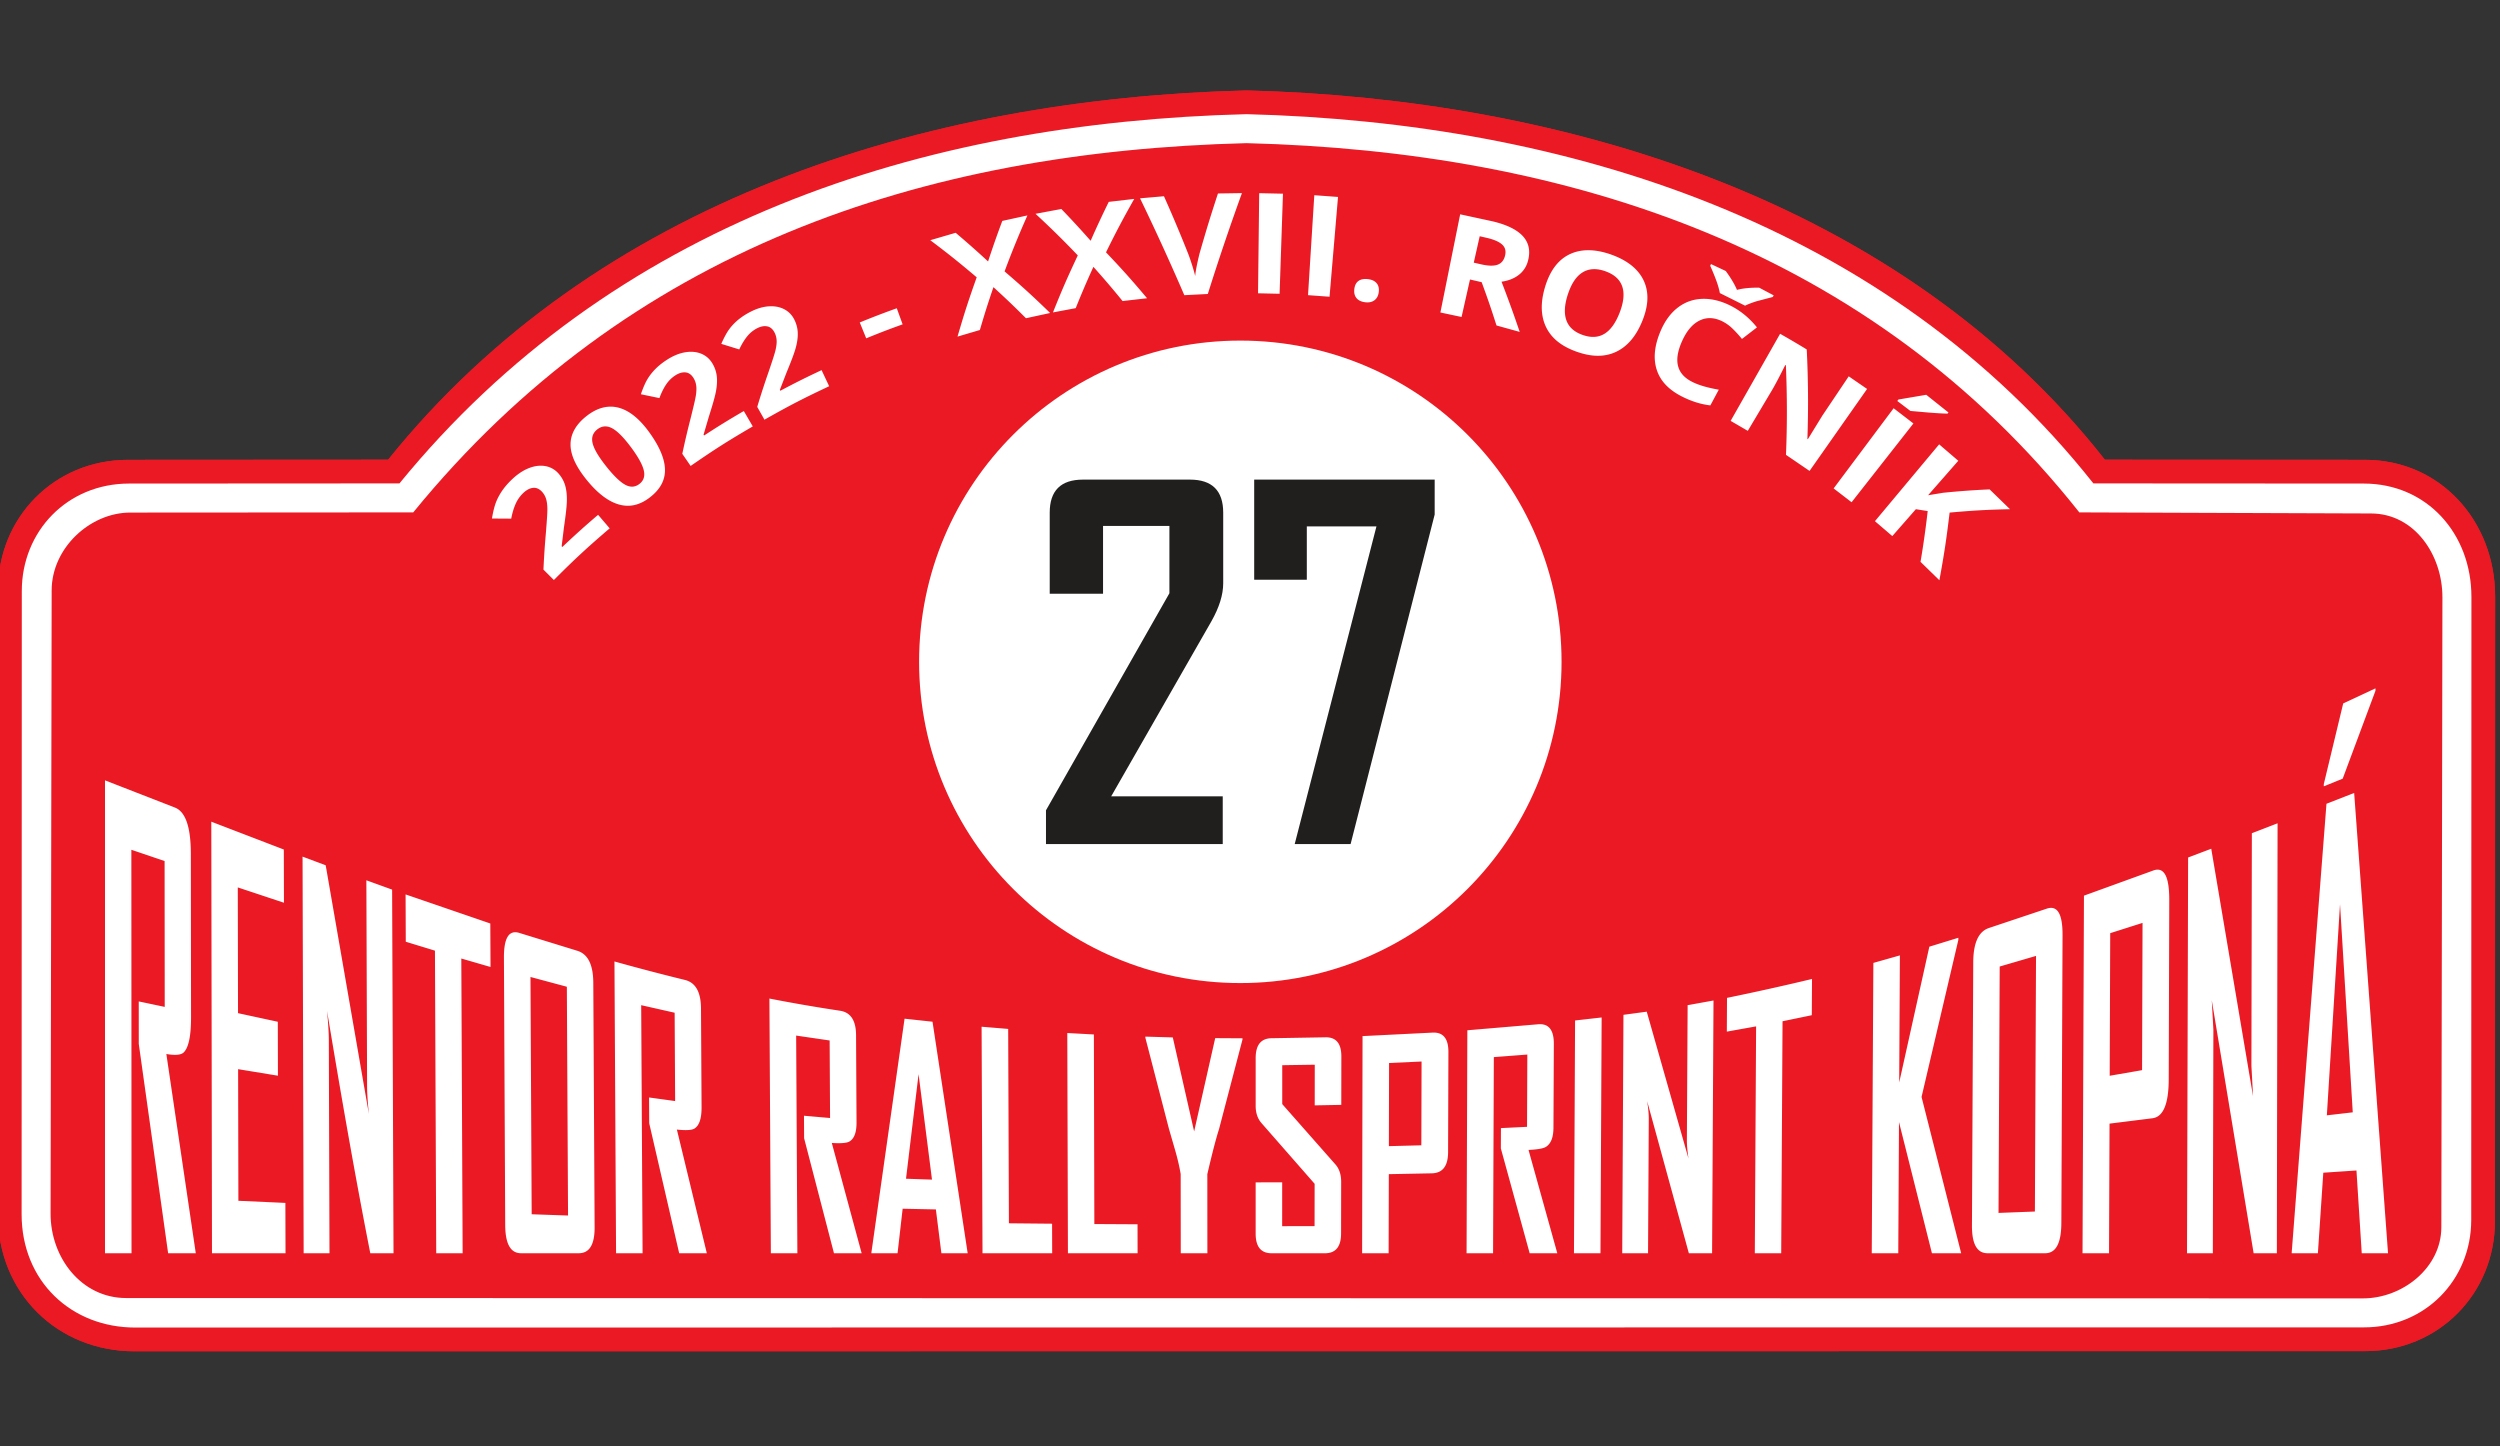 <svg xmlns="http://www.w3.org/2000/svg" xmlns:xlink="http://www.w3.org/1999/xlink" width="280" height="162" viewBox="0 0 210 121.5" xmlns:v="https://vecta.io/nano"><rect x="0" y="0" width="210" height="121.5" fill="#333333" stroke="none"/><defs><symbol overflow="visible" id="A"><path d="M60.094-81.187c0 3.574-1.234 7.539-3.703 11.891L25.219-14.859h34.734V0H4.922v-10.516l38.422-67.547v-20.953H22.688v21.094H6.094v-25.234c0-6.852 3.453-10.281 10.359-10.281h33.266c6.914 0 10.375 3.43 10.375 10.281zm0 0" stroke="none"/></symbol><symbol overflow="visible" id="B"><path d="M64.578-21.391h-8.625V0H39.797v-21.391H2.531v-10.062l28.203-81.984h17.25v.641L21.531-35.812h18.266v-34.141h16.156v34.141h8.625zm0 0" stroke="none"/></symbol><path id="C" d="M1384.953 631.613l-.055 196.543c-.01 22.699-17.641 40.891-40.887 40.891l-701.699.051c-24.383 0-43.023-18.422-43.012-43.016l.051-196.559c.008-22.703 17.648-40.867 40.883-40.879l81.84-.051c65.566-81.559 168.699-113.609 270.047-116.168 99.949 2.523 205.992 34.641 270.043 116.168l81.848.051c23.813.012 40.941 19.445 40.941 42.969"/><path id="D" d="M1091.238 652.188c0 55.824-45.242 101.066-101.063 101.066-55.812 0-101.059-45.246-101.059-101.066 0-55.812 45.246-101.062 101.059-101.062 55.82 0 101.063 45.25 101.063 101.063"/><path id="E" d="M1377.488 631.738l-.059 196.039c0 18.898-14.535 33.797-33.715 33.797l-701.199.059c-20.113.004-35.758-14.559-35.754-35.676l.059-196.047c.004-18.773 14.273-33.793 33.73-33.805l85.082-.051c66.609-81.574 163.633-113.559 266.492-116.164 101.012 2.551 201.785 34.52 266.43 116.164l85.078.051c19.828.012 33.859 15.703 33.855 35.633m-9.121.145l-.34 198.199c-.019 12.715-12.156 22.375-24.684 22.375l-703.711-.109c-14.07-.004-23.773-12.734-23.75-26.543l.336-196.094c.023-13.395 12.125-24.473 24.73-24.477l89.027-.059c67.383-82.645 159.739-113.57 262.149-116.164 101.297 2.563 196.531 33.469 262.012 116.164l91.801.34c13.645.043 22.445 13.016 22.43 26.367"/></defs><g transform="matrix(.267 0 0 .267 -160.19 -118.541)"><use xlink:href="#C" fill="#eb1923" fill-rule="evenodd"/><g fill="#fff"><use xlink:href="#D"/><use xlink:href="#E" fill-rule="evenodd"/><path d="M661.633 704.27c-3.617 44.195-4.562 88.934-10.379 132.918h-8.465c-6.312-47.055-7.242-94.965-10.859-142.273l8.371 2.629 6.434 104.242.242 11.438c-.031-2.488.035-6.199.191-11.41l6.09-100.187 8.375 2.645m22.539 99.576l-4.465-63.977-3.824 63.402 8.289.574m11.582 33.246c-3.371 0-5.055-.004-8.426-.004-.746-5.652-1.117-9.371-1.859-17.797l-10.621-.344-1.578 18.141h-8.395v-.199c5.625-42.535 6.695-85.762 10.316-128.496l8.84 2.781c3.898 41.871 5.422 84.313 11.723 125.918m33.566.001h-7.445c-7.078-23.344-10.289-48.062-14.234-72.062.391 4.184.598 7.441.613 9.777l.543 62.285h-8.285l-.918-120.906 7.398 2.293 14.195 80.156c-.395-3.754-.602-6.789-.621-8.988l-.562-67.164 8.254 2.512 1.063 112.098m34.702-6.845c.066 4.938-1.633 6.852-5.098 6.848h-17.727c-3.367 0-5.082-1.941-5.148-7.137l-.879-93.117c-.066-6.801 1.582-9.289 4.941-8.289l17.723 5.211c3.469 1.004 5.234 4.301 5.301 10.59l.254 25.43-8.469-1.574-.215-22.227-11.004-2.832.809 83.695 11.008.18-.23-20.602 8.465.578.27 23.246m15.429 6.852c-3.402 0-5.102-.004-8.5-.004l-1.074-99.887 8.52 2.387 1.055 97.504m5.355-112.555c-4.172 3.293-6.258 5.313-10.426 10.031l-6.117-1.785-.004-.457c2.43-5.277 3.645-7.602 6.082-11.406l10.461 3.23a12.34 12.34 0 0 1 .004.387m30.281 112.555h-9.375c-4.645-12.602-7.918-25.605-11.234-38.605l.445 38.605h-8.5l-1.031-95.578 8.531 2.309.426 41.387 9.063-38.883 9.344 2.398.008.594c-4.203 14.113-7.652 28.426-11.145 42.73 3.945 15.133 7.758 30.449 13.469 45.043m47.843 0h-8.867c-3.715-11.836-6.812-23.859-9.707-35.918l-.066-7.711 8.387.883-.215-26.207-10.781-2.109.652 71.063h-8.504l-.797-83.406 22.707 5.109c3.438.734 5.176 3.348 5.211 8.098l.227 29.133c.027 3.418-.773 5.543-2.391 6.422-.871.453-2.715.582-5.531.375 2.922 11.504 6.043 22.965 9.676 34.27m22.522-22.26l-4.367-34.004-3.969 33.758 8.336.246m11.477 22.258h-8.426l-1.793-13.027-10.656-.098-1.609 13.125h-8.395v-.168l10.496-74 9 1.68 11.383 72.488m27.101-.004l-22.344.004-.348-69.691 8.555 1.336.258 59.273 13.852-.039.027 9.117m27.391-.004l-22.344.004-.184-65.734 8.543 1.012.125 55.531 13.848-.113.012 9.301m33.637-60.775c-3.008 10.648-4.512 14.871-7.52 24.273-.922 2.324-2.168 6.199-3.746 12.074l.008 24.422-8.539.004-.012-24.375c-.387-2.012-.949-4.109-1.676-6.305l-2.078-6.129-7.531-25.887c-.023-.031-.023-.156 0-.375l8.785.707c2.734 11.457 4.098 16.316 6.824 26.367 2.699-9.953 4.051-14.441 6.758-25.527l8.727.379zm31.617 54.192c-.01 4.25-1.731 6.578-5.168 6.578-6.844 0-10.266-.004-17.109-.004-3.414 0-5.121-2.473-5.121-6.844v-15.555c3.402-.07 5.102-.008 8.504.059l-.004 13.105 10.395.164.012-12.637c-6.824-7-10.238-10.102-17.055-16.332-1.234-1.145-1.852-2.613-1.852-4.41v-12.793c0-3.723 1.707-5.648 5.121-5.742l17.172-.711c3.461-.191 5.195 1.684 5.188 5.422l-.019 13.316-8.543.262.01-10.984-10.422.395v10.375c6.824 6.199 10.246 9.223 17.07 15.934 1.234 1.215 1.851 2.84 1.848 4.898l-.023 15.504m25.824-25.574l.145-23.73-10.508.883-.094 23.098 10.457-.25m8.617 1.977c-.031 3.973-1.793 6.012-5.27 6.047l-13.836.086-.094 24.047h-8.5l.16-62.48a584.96 584.96 0 0 0 22.539-2.047c3.516-.379 5.262 1.457 5.23 5.449l-.23 28.898m34.896 30.186h-8.863l-9-31.352.07-6.035 8.441-.52.305-21.793-10.891 1.355-.66 58.34h-8.5l.609-65.84a670.78 670.78 0 0 0 22.969-3.16c3.484-.527 5.191 1.305 5.121 5.59l-.406 25.652c-.047 2.984-.898 4.957-2.551 5.902-.883.488-2.746.797-5.578.918l8.934 30.941m13.839.002h-8.5l1.258-70.934 8.68-1.488-1.437 72.422m35.781 0h-7.445c-4.609-15.473-8.414-31.184-12.523-46.797.316 2.367.457 4.246.426 5.617l-.98 41.18h-8.285l1.586-73.707 7.605-1.434c4.633 15.508 8.668 31.18 12.66 46.863-.305-2.434-.437-4.367-.402-5.785l1.094-43.742 8.453-1.781-2.187 79.586m33.943-75.598l-9.516 2-2.27 73.602h-8.465l2.137-71.852-9.535 1.867.301-10.562 27.715-6.434-.367 11.379m45.902 75.598h-9.371c-3.84-12.789-6.547-25.871-9.371-38.906l-1.418 38.906h-8.5l3.07-92.016 8.605-2.273-1.344 41.918 10.879-44.504 9.367-2.602-.024.656c-4.738 17.129-8.836 34.434-13.18 51.668 3.387 15.758 6.43 31.754 11.285 47.152m24.014-10.163l2.512-83.086-11.656 3-2.516 80.281 11.66-.195m8.371 3.086c-.207 5.152-2.027 7.074-5.465 7.074h-18.453c-3.367 0-4.949-1.891-4.742-6.777l2.742-85.062c.207-6.227 2.004-9.484 5.379-10.453l18.445-5.414c3.426-1.027 5.035 1.43 4.828 8.176l-2.734 92.457m26.914-45.822l1.164-49.457-10.258 2.809-1.223 47.984 10.316-1.336m8.391 3.559c-.18 8.215-1.988 12.188-5.426 12.48l-13.691 1.141-1.164 35.715h-8.504l3.301-111.312 21.969-6.848c3.398-1.074 5.004 1.605 4.824 9.008l-1.309 59.816m33.516 49.328h-7.449c-6.043-24.613-8.602-50.266-12.008-75.328.277 4.27.395 7.652.351 10.117l-1.418 65.215h-8.285l2.762-121.664 7.254-2.344c4.734 27.051 8 54.355 11.875 81.539-.297-4.168-.422-7.543-.387-10.023l1.172-75.66 7.969-2.641-1.836 130.789m24.516-36.043l-3.664-68.82-4.516 69.418 8.18-.598m7.355-127.238c-3.934 6.93-5.934 11.227-9.984 20.527l-5.773 2.02v-.59c2.449-8.594 3.664-12.492 6.055-18.648l9.699-3.762v.453m3.762 163.277h-8.43c-.641-5.953-.961-10.004-1.59-19.184l-10.535.363c-.766 9.023-1.152 12.969-1.93 18.824h-8.391v-.195c7.164-44.734 8.203-90.699 12.129-135.785l8.465-2.863c3.445 46.18 4.34 92.891 10.277 138.84"/></g><g fill="#211e1e"><use xlink:href="#A" x="923.31" y="710.542"/><use xlink:href="#B" x="988.776" y="710.542"/></g><path d="M789.844 609.723c-7.566 6.449-11.258 9.852-18.414 17l-3.316-3.316c.32-4.898.527-7.359 1.039-12.293.355-3.676.578-6.16.582-7.437s-.113-2.336-.367-3.187a5.82 5.82 0 0 0-1.234-2.238c-.859-.949-1.812-1.375-2.867-1.262s-2.113.652-3.168 1.629a11.33 11.33 0 0 0-2.625 3.629c-.641 1.391-1.152 3-1.523 4.824-2.488-.004-3.738.012-6.246.063.426-2.316.918-4.125 1.449-5.414s1.25-2.57 2.148-3.832 2.031-2.535 3.41-3.809c1.816-1.676 3.684-2.863 5.57-3.566s3.656-.895 5.289-.574 2.992 1.129 4.09 2.41c.953 1.117 1.617 2.367 1.992 3.742s.523 2.992.461 4.848-.469 4.785-1.121 8.77l-.844 6.051.211.223c4.645-4.371 7.004-6.488 11.809-10.582l3.676 4.324m-.743-20.027c2.418 3.078 4.461 5.039 6.109 5.902s3.168.746 4.594-.344c1.402-1.07 1.902-2.516 1.508-4.363s-1.727-4.336-4.027-7.453c-2.32-3.148-4.324-5.168-6.016-6.039s-3.289-.742-4.773.391c-1.512 1.156-2.062 2.672-1.652 4.523s1.836 4.309 4.258 7.383m14.48-10.797c3.199 4.563 4.719 8.531 4.629 11.891s-1.785 6.246-5.109 8.785c-3.223 2.465-6.469 3.297-9.836 2.473s-6.797-3.277-10.238-7.437c-3.586-4.34-5.406-8.23-5.379-11.695s1.879-6.664 5.539-9.465c3.563-2.723 7.129-3.586 10.59-2.633s6.711 3.676 9.805 8.082m28.311.613l-6.242 3.84-9.844-15.625-1.551-2.605-1.66-2.879-1.129 3.332-1.969 4.797-5.41-1.266a273.11 273.11 0 0 1 5.77-13.52l5.66-3.465 16.375 27.391m7.222-35.235c-1.199.605-2.031 1.367-2.492 2.27s-.461 1.793-.004 2.668c.402.773 1.051 1.316 1.941 1.633s2.254.414 4.078.309c1.156-1.332 1.875-2.453 2.156-3.367.273-.914.215-1.781-.187-2.605a2.72 2.72 0 0 0-2.184-1.578c-1.016-.148-2.125.074-3.309.672m3.668 19.375c.582 1.109 1.461 1.746 2.633 1.926s2.488-.109 3.961-.855c1.629-.82 2.691-1.746 3.191-2.789s.496-2.098-.019-3.16c-.422-.879-1.23-1.504-2.426-1.867s-2.93-.52-5.215-.441c-2.465 2.848-3.141 5.258-2.125 7.188m-5.844-23.801c3.238-1.633 6.172-2.277 8.754-1.961s4.355 1.57 5.344 3.711a6.78 6.78 0 0 1 .422 4.605c-.395 1.59-1.406 3.32-3.012 5.215 2.988-.027 5.297.371 6.934 1.145s2.793 1.922 3.484 3.43c1.086 2.387.941 4.762-.387 7.145s-3.578 4.344-6.785 5.965c-3.348 1.688-6.293 2.418-8.902 2.141s-4.582-1.582-5.902-3.961c-.879-1.59-1.195-3.266-.918-5.027s1.227-3.695 2.871-5.777c-2.363-.055-4.262-.426-5.695-1.133s-2.531-1.742-3.281-3.109c-1.102-2-1.023-4.16.277-6.461s3.574-4.301 6.797-5.926m38.004 8.268l-1.992-5.082a276.1 276.1 0 0 1 12.254-4.508l1.785 5.156a269.9 269.9 0 0 0-12.047 4.434m60.594-7.637l-7.992 1.57a281.34 281.34 0 0 0-10.434-10.031 289.75 289.75 0 0 0-4.816 13.645l-7.387 2.043c2.465-7.57 3.824-11.352 6.781-18.883a284.14 284.14 0 0 0-14.937-11.98l8.398-2.297a293.1 293.1 0 0 1 10.41 9.25 303.3 303.3 0 0 1 5.012-12.887l8.309-1.652c-3.41 7.074-5.008 10.633-7.977 17.773 6.07 5.246 8.996 7.941 14.633 13.449m32.027-4.179l-8.09.738a281.98 281.98 0 0 0-9.316-11.059 287.11 287.11 0 0 0-6.168 13.07l-7.527 1.262c3.219-7.27 4.949-10.887 8.648-18.07-5.23-5.492-7.945-8.187-13.562-13.469l8.547-1.41a298.71 298.71 0 0 1 9.371 10.277 301.59 301.59 0 0 1 6.293-12.293l8.41-.785c-4.113 6.684-6.062 10.059-9.738 16.852 5.477 5.844 8.105 8.828 13.133 14.887m5.144-.364l-1.984-31.844 7.824-.395 1.262 31.883-7.102.355m37.242-32.046l7.895.5c-4.836 10.328-9.391 20.641-13.762 31.176l-7.746-.199a762.89 762.89 0 0 0-12.105-31.844l7.906-.09a438.43 438.43 0 0 1 6.566 19.051c.344 1.129.691 2.441 1.043 3.941s.559 2.543.641 3.129c.203-1.336.848-3.66 1.969-6.973a436.46 436.46 0 0 1 7.594-18.691m9.394 29.496c.105-1.215.531-2.105 1.285-2.668s1.805-.777 3.144-.645c1.289.129 2.258.551 2.891 1.266s.883 1.664.75 2.848c-.129 1.145-.582 2.004-1.352 2.586s-1.781.805-3.027.684c-1.274-.129-2.231-.539-2.875-1.246s-.918-1.648-.816-2.824m39.086-9.094l2.383.492c2.332.496 4.125.535 5.395.094s2.086-1.398 2.438-2.887c.348-1.473.016-2.656-.996-3.547s-2.746-1.605-5.191-2.125l-2.297-.477-1.73 8.449m-1.105 5.387l-2.457 11.996-7.004-1.348 5.691-31.398a283.87 283.87 0 0 1 10.602 2.086c4.93 1.051 8.387 2.699 10.344 4.809s2.5 4.734 1.691 7.848a7.93 7.93 0 0 1-2.934 4.422c-1.473 1.133-3.324 1.852-5.547 2.18 3.492 8.199 5.457 13.543 6.395 15.965l-7.687-1.977c-1.961-5.52-3.008-8.277-5.23-13.77l-3.863-.812m32.289 4.41c-1.059 3.402-1.141 6.188-.285 8.352s2.645 3.688 5.399 4.625c5.52 1.879 9.496-.422 12-7.148 2.508-6.734.867-11.227-4.992-13.223-2.937-1.004-5.453-.859-7.488.395s-3.574 3.594-4.633 7m24.523 8.688c-1.961 4.906-4.816 8.125-8.469 9.762s-7.867 1.57-12.777-.102-8.262-4.184-10.141-7.707-2.152-7.824-.695-12.934 3.988-8.613 7.699-10.43 8.359-1.859 13.801-.004 9.094 4.738 10.898 8.453 1.652 8.043-.316 12.961m42.882-8.388l-.273.523-5.312 1.359c-1.652.52-2.879.992-3.687 1.398l-8.355-4.059c-.16-.832-.469-1.879-.922-3.137s-1.258-3.137-2.441-5.625l.242-.539 4.895 2.227c1.785 2.32 3.043 4.348 3.805 6.063 1.879-.5 4.293-.742 7.25-.691l4.801 2.48m-16.527 8.313c-2.668-1.297-5.16-1.406-7.426-.344s-4.09 3.168-5.5 6.285c-2.937 6.48-1.742 10.883 3.496 13.434 2.199 1.07 5.098 1.887 8.723 2.516l-2.625 5.031c-3.016-.344-6.059-1.273-9.172-2.781-4.48-2.168-7.34-4.992-8.645-8.641s-.984-7.895 1.074-12.742c1.297-3.055 3.063-5.469 5.332-7.207s4.891-2.684 7.863-2.797 6.102.605 9.344 2.184c3.301 1.605 6.27 3.953 8.836 7.004l-4.809 3.688c-.973-1.141-1.988-2.215-3.059-3.223s-2.215-1.812-3.434-2.406m29.511 48.203l-7.797-5.242a330.45 330.45 0 0 0-.68-28.777l-.199-.113-4.18 8.121-7.574 12.969-5.676-3.238 15.508-27.891a284.59 284.59 0 0 1 8.82 5.082 333.71 333.71 0 0 1 .851 28.781c.059.035.086.055.145.094 2.09-3.59 3.601-6.105 4.551-7.539l8.336-12.594 6.074 4.121-18.18 26.227m7.958 5.718l18.992-25.641 6.547 4.984-19.598 25.18-5.941-4.523m20.148-27.961l.352-.477 9.02-1.422 7.344 5.805-.289.355c-1.215-.012-3.18-.156-5.879-.387l-6.215-.617-4.332-3.258m14.769 58.118l-6.226-6.055c.961-6.5 1.367-9.777 2.027-16.395l-3.848-.664-7.488 8.586-5.738-4.895L1212 582.828l6.324 5.395-9.598 11 4.851-.723c5.969-.496 8.988-.672 15.086-.867l6.703 6.523c-7.926.059-11.84.223-19.555.785-.906 8.848-1.496 13.223-2.926 21.852M760.453 716.84c-2.961 3.766-4.437 6.098-7.395 11.441l-5.789-1.75c-3.102-7.262-4.648-10.695-7.746-16.57l-.008-.422 5.414 1.805c2.035 2.777 3.051 4.254 5.09 7.316a49.62 49.62 0 0 1 4.934-4.012l5.496 1.785.004.406" fill="#fff"/><use xlink:href="#C" fill="#eb1923" fill-rule="evenodd"/><g fill="#fff"><use xlink:href="#D"/><use xlink:href="#E" fill-rule="evenodd"/><path d="M661.555 838.254h-8.699l-9.234-65.852-.008-13.375 8.172 1.723-.039-45.883-10.457-3.547.051 126.934h-8.344V689.477l21.992 8.559c3.332 1.297 5.004 6.074 5.016 14.574l.063 51.336c.008 5.992-.781 9.699-2.367 11.18-.852.762-2.652.914-5.402.449l9.258 62.68m28.232-.001h-23.137l-.215-135.773 22.816 8.758.043 16.746-14.523-4.824.074 39.563 12.516 2.703.039 16.973-12.523-2.059.082 41.406 14.785.668.043 15.84m33.977-.001h-7.309c-4.984-25.336-9.363-50.777-13.605-76.246.367 3.918.555 6.961.563 9.141l.207 67.105h-8.129l-.344-124.785 7.281 2.73 13.582 78.215c-.371-3.684-.555-6.586-.562-8.676l-.227-64.82 8.105 2.934.438 114.402m30.519-90.059l-9.191-2.668.418 92.73h-8.309l-.402-95.203-9.18-2.801-.059-14.891 26.656 9.145.066 13.688m24.388 78.188l-.375-71.973-11.441-3.074.375 74.652 11.441.395m8.363 3.648c.031 5.535-1.641 8.223-5.016 8.223h-18.113c-3.301 0-4.969-2.895-5-8.898l-.402-84.09c-.031-6.289 1.602-8.828 4.902-7.773l18.105 5.574c3.375 1 5.078 4.313 5.109 10.066l.414 76.898m35.306 8.223h-8.699l-9.43-40.902-.047-8.109 8.203 1.129-.156-27.789-10.523-2.375.438 78.047h-8.344l-.504-91.801c7.352 2.055 14.738 3.996 22.152 5.809 3.355.816 5.047 3.781 5.078 8.984l.176 31.086c.019 3.613-.762 5.859-2.352 6.754-.852.461-2.656.551-5.414.258l9.422 38.91m48.699-.001h-8.699l-9.398-36.195-.039-7.07 8.207.715-.133-24.391-10.535-1.543.383 68.484h-8.344l-.453-80.133a507.9 507.9 0 0 0 22.184 3.832c3.359.5 5.051 3.039 5.074 7.676l.145 27.492c.019 3.191-.77 5.203-2.355 6.043-.855.434-2.664.57-5.422.395l9.387 34.695m22.131-23.164l-4.223-33.168L885 814.809l8.172.281m11.227 23.164h-8.27l-1.738-13.789-10.449-.219-1.605 14.008h-8.234v-.187l10.441-73.609 8.793.953 11.063 72.844m26.584-.001h-21.918l-.289-71.27 8.367.695.227 61.148 13.586.133.027 9.293m26.871.001h-21.918l-.199-69.289 8.367.457.148 59.641 13.586.078.016 9.113m33-67.231l-7.391 28.234c-.906 2.793-2.129 7.496-3.668 14.121l.016 24.875h-8.375l-.027-24.926c-.383-2.258-.934-4.648-1.652-7.172l-2.043-7.059-7.406-28.605c-.023-.027-.023-.156 0-.391l8.621.25 6.715 29.582 6.625-29.352 8.586.051zm31.02 61.012c0 4.148-1.695 6.223-5.066 6.223h-16.789c-3.352 0-5.023-2.062-5.023-6.18v-16.121l8.352-.019-.01 13.797 10.195-.019.019-13.316-16.734-19.113c-1.211-1.406-1.82-3.207-1.816-5.395v-15.039c0-4.148 1.684-6.223 5.043-6.25l16.851-.289c3.383-.09 5.074 1.914 5.066 6.031l-.023 15.227-8.359.156.016-12.793-10.231.156v12.238l16.73 18.977c1.211 1.375 1.813 3.211 1.809 5.5l-.027 16.23m25.247-27.747l.074-26.359-10.223.469-.062 26.156 10.211-.266m8.418 2.191c-.016 4.34-1.723 6.551-5.125 6.625l-13.524.266-.059 24.883h-8.34l.133-68.32 21.922-1.094c3.41-.211 5.105 1.813 5.094 6.09l-.101 31.551m34.363 31.773h-8.699l-9.066-32.98.027-6.398 8.211-.402.094-22.734-10.539.805-.238 61.711h-8.34l.246-70.156 22.199-1.883c3.363-.324 5.031 1.727 5.012 6.176l-.121 26.375c-.012 3.059-.816 5.078-2.418 6.043-.855.504-2.668.813-5.426.93l9.059 32.516m13.577-.003h-8.34l.348-73.238 8.359-.945-.367 74.184m35.114-.001h-7.309l-13.117-47.848c.348 2.305.516 4.129.508 5.461l-.227 42.387h-8.125l.383-75.016 7.328-.992 13.129 46.18c-.34-2.379-.508-4.25-.504-5.617l.238-42.605 8.141-1.473-.445 79.523m31.371-74.895l-9.207 1.906-.418 72.992h-8.305l.406-71.383-9.211 1.652.059-10.617a822.47 822.47 0 0 0 26.742-5.945l-.066 11.395m46.988 74.895h-9.195l-10.363-41.27-.226 41.27h-8.344l.508-91.344 8.344-2.363-.215 39.98 9.48-42.719 9.125-2.809v.691l-11.574 49.395 12.465 49.168m23.194-13.124l.355-80.418-11.43 3.34-.367 77.516 11.441-.437m8.324 3.605c-.027 6.43-1.73 9.52-5.105 9.52h-18.109c-3.305 0-4.941-2.855-4.91-8.77l.406-82.758c.031-6.191 1.699-9.746 5-10.82l18.082-6.051c3.371-1.16 5.043 1.559 5.012 8.324l-.375 90.555m25.395-48.083l.148-46.328-10.168 3.234-.164 44.859 10.184-1.766m8.387 2.91c-.023 7.754-1.734 11.793-5.125 12.227l-13.5 1.691-.156 40.777h-8.34l.449-112.504 21.793-7.906c3.387-1.254 5.066 1.773 5.047 9.289l-.168 56.426m34.019 54.693h-7.309l-13.168-79.609.508 9.328-.176 70.281h-8.125l.348-124.508 7.277-2.754 13.152 77.867-.516-9.629.141-73.121 8.09-3.121-.223 135.266m23.876-44.332l-4.008-65.461-4.141 66.406 8.149-.945m7.141-132.617l-10.305 27.645-5.949 2.414v-.699l6.105-25.383 10.149-4.75zm3.957 176.949h-8.27l-1.664-26.039-10.434.703-1.699 25.336h-8.234v-.32l10.934-141.094 8.711-3.398 10.656 144.813M791.77 610.195c-7.211 6.18-10.73 9.43-17.559 16.254l-3.277-3.273c.23-4.75.391-7.137.801-11.926.281-3.57.453-5.98.434-7.223s-.152-2.277-.41-3.109a5.91 5.91 0 0 0-1.238-2.191c-.848-.937-1.781-1.363-2.801-1.273s-2.039.605-3.047 1.543a10.58 10.58 0 0 0-2.484 3.484c-.594 1.34-1.062 2.898-1.391 4.664l-6.066-.039c.375-2.246.824-3.992 1.32-5.238s1.168-2.477 2.016-3.687 1.93-2.434 3.246-3.648c1.734-1.605 3.52-2.734 5.336-3.395s3.527-.812 5.113-.48 2.922 1.137 4.008 2.402a9.68 9.68 0 0 1 2 3.668c.391 1.344.563 2.922.535 4.73s-.367 4.645-.93 8.512l-.711 5.871.207.219c4.43-4.176 6.68-6.199 11.258-10.125l3.641 4.262m-1.103-19.521c2.402 3.027 4.418 4.965 6.027 5.824s3.082.766 4.441-.281c1.332-1.027 1.789-2.434 1.371-4.242s-1.762-4.25-4.043-7.312c-2.309-3.098-4.285-5.09-5.937-5.961s-3.199-.758-4.609.328c-1.437 1.109-1.945 2.582-1.512 4.395s1.859 4.223 4.262 7.25m13.785-10.383c3.188 4.488 4.738 8.379 4.719 11.66s-1.598 6.078-4.766 8.52c-3.066 2.367-6.191 3.137-9.469 2.293s-6.645-3.281-10.051-7.379c-3.559-4.273-5.391-8.086-5.43-11.461s1.688-6.477 5.176-9.164c3.391-2.613 6.82-3.422 10.184-2.457s6.559 3.656 9.637 7.988m32.344-2.165c-7.965 4.652-11.883 7.141-19.555 12.441l-2.629-3.816c.984-4.566 1.52-6.852 2.688-11.43.848-3.414 1.402-5.727 1.586-6.937s.223-2.246.105-3.102-.395-1.652-.84-2.371c-.668-1.074-1.496-1.668-2.496-1.773s-2.062.195-3.184.91c-1.18.75-2.164 1.727-2.957 2.914s-1.492 2.609-2.094 4.258l-5.836-1.211c.723-2.105 1.434-3.715 2.113-4.828s1.523-2.18 2.535-3.195 2.25-1.992 3.715-2.922c1.934-1.227 3.836-1.984 5.699-2.277s3.531-.121 5.012.504 2.633 1.664 3.477 3.102c.734 1.254 1.176 2.57 1.336 3.957s.066 2.949-.254 4.703-1.109 4.457-2.273 8.109l-1.633 5.574.164.254c4.941-3.211 7.441-4.75 12.5-7.703l2.82 4.84m24.028-12.638c-8.262 3.891-12.34 5.992-20.355 10.527l-2.277-4.035a257.77 257.77 0 0 1 3.602-11.09c1.121-3.312 1.863-5.555 2.145-6.742s.402-2.207.359-3.07-.25-1.676-.633-2.434c-.566-1.129-1.336-1.797-2.316-1.992s-2.055.004-3.223.609c-1.223.637-2.281 1.508-3.16 2.613s-1.691 2.449-2.422 4.031l-5.664-1.75c.891-2.023 1.727-3.555 2.488-4.594s1.684-2.023 2.77-2.934 2.391-1.77 3.914-2.555c2.008-1.039 3.953-1.613 5.816-1.73s3.504.207 4.914.965 2.461 1.895 3.176 3.402c.621 1.313.949 2.664.988 4.051s-.176 2.941-.641 4.652-1.465 4.324-2.922 7.848l-2.078 5.379.145.266c5.145-2.723 7.746-4.02 12.988-6.488l2.387 5.07m11.655-15.077l-2.031-4.992a264.7 264.7 0 0 1 11.648-4.469l1.836 5.066c-4.609 1.664-6.902 2.543-11.453 4.395m57.864-7.969l-7.605 1.648c-3.988-3.973-6.035-5.93-10.234-9.777-1.828 5.387-2.684 8.086-4.27 13.484l-7.031 2.074c2.18-7.473 3.383-11.207 6.031-18.652-5.664-4.793-8.586-7.133-14.602-11.68l7.984-2.332a295.03 295.03 0 0 1 10.199 9.016c1.688-5.109 2.582-7.66 4.477-12.754l7.906-1.727a291.91 291.91 0 0 0-7.187 17.613c5.934 5.105 8.805 7.727 14.332 13.086m30.496-4.635l-7.707.879a281.08 281.08 0 0 0-9.176-10.754 281.39 281.39 0 0 0-5.566 12.984l-7.164 1.348c2.891-7.207 4.457-10.801 7.813-17.941a282.88 282.88 0 0 0-13.305-13.09l8.137-1.512c3.781 3.945 5.625 5.945 9.215 9.996a302.93 302.93 0 0 1 5.703-12.238l8.012-.93c-3.758 6.676-5.535 10.039-8.879 16.805 5.383 5.676 7.965 8.57 12.918 14.453m22.3-32.969l7.547-.117a777.25 777.25 0 0 0-10.738 31.742l-7.391.379a764.87 764.87 0 0 0-13.934-30.477l7.527-.656a448.43 448.43 0 0 1 7.691 18.277c.41 1.082.84 2.352 1.289 3.801s.723 2.465.844 3.031c.094-1.328.531-3.668 1.348-7.012 2.18-7.605 3.34-11.402 5.816-18.969m12.606 31.407l.367-31.5 7.477.168-1.062 31.484-6.781-.152m15.726.586l1.976-31.445 7.461.547-2.668 31.395-6.769-.496m14.558-1.849c.133-1.199.563-2.07 1.301-2.609.73-.539 1.738-.734 3.016-.582 1.23.152 2.141.586 2.73 1.301s.805 1.66.645 2.824c-.152 1.125-.605 1.965-1.359 2.527s-1.719.766-2.902.621c-1.219-.148-2.121-.57-2.719-1.281s-.836-1.645-.711-2.801m37.585-8.379l2.27.516c2.219.512 3.934.57 5.16.152s2.031-1.359 2.402-2.824c.367-1.445.082-2.617-.867-3.504s-2.586-1.613-4.91-2.148l-2.187-.5-1.867 8.309m-1.187 5.297l-2.652 11.797-6.664-1.414 6.226-30.887 10.09 2.184c4.691 1.09 7.957 2.75 9.777 4.848s2.277 4.688 1.43 7.746a8 8 0 0 1-2.918 4.328c-1.442 1.101-3.23 1.797-5.367 2.098 3.141 8.117 4.891 13.395 5.726 15.789l-7.309-2.02c-1.742-5.457-2.676-8.184-4.668-13.621l-3.672-.848m30.808 4.632c-1.098 3.344-1.242 6.082-.477 8.219s2.445 3.645 5.063 4.578c5.242 1.875 9.121-.379 11.684-6.984 2.57-6.617 1.102-11.035-4.469-13.027-2.793-1-5.207-.871-7.191.352s-3.512 3.516-4.609 6.863m23.313 8.641c-2 4.816-4.816 7.98-8.363 9.578s-7.59 1.523-12.254-.145-7.82-4.16-9.531-7.641-1.867-7.719-.351-12.742 4.035-8.453 7.633-10.215 8.059-1.777 13.23.074 8.609 4.691 10.25 8.352 1.395 7.91-.613 12.738m41.42-8.278l-.277.512-5.145 1.352c-1.602.516-2.793.98-3.578 1.383l-7.937-3.965c-.141-.816-.41-1.844-.82-3.078s-1.133-3.078-2.211-5.523l.242-.527 4.652 2.184c1.664 2.273 2.828 4.262 3.524 5.941 1.816-.492 4.141-.734 6.988-.695l4.563 2.418m-16.094 8.199c-2.539-1.27-4.93-1.371-7.133-.324s-4.004 3.113-5.434 6.172c-2.973 6.367-1.934 10.688 3.051 13.18 2.09 1.047 4.855 1.84 8.336 2.445l-2.645 4.941c-2.895-.324-5.797-1.227-8.762-2.699-4.254-2.121-6.941-4.895-8.105-8.477s-.758-7.754 1.336-12.516c1.316-3 3.066-5.367 5.285-7.078s4.766-2.633 7.625-2.746 5.852.59 8.934 2.129c3.137 1.57 5.941 3.863 8.344 6.844l-4.715 3.637a38.84 38.84 0 0 0-2.871-3.156c-1.004-.988-2.086-1.77-3.246-2.352m27.382 47.034l-7.418-5.059a331.71 331.71 0 0 0-.031-28.156l-.191-.109c-1.883 3.777-3.293 6.434-4.211 7.977l-7.582 12.742-5.398-3.145 15.563-27.398a279.71 279.71 0 0 1 8.383 4.93 333.21 333.21 0 0 1 .207 28.148c.055.035.082.055.137.094l4.551-7.406 8.313-12.383 5.777 3.973-18.098 25.793m7.572 5.503l18.875-25.227 6.23 4.789-19.453 24.781-5.652-4.344m20.035-27.504l.352-.469 8.75-1.488 6.992 5.57-.285.352c-1.176.004-3.074-.109-5.684-.305l-6-.527-4.125-3.133m13.238 56.388l-5.937-5.785a290.98 290.98 0 0 0 2.254-15.973l-3.719-.59-7.41 8.457-5.469-4.687 20.203-24.176 6.023 5.168-9.5 10.844 4.715-.773a248.35 248.35 0 0 1 14.649-1.066l6.395 6.23c-7.695.188-11.5.406-18.988 1.07-1.035 8.617-1.68 12.879-3.215 21.281"/></g><path d="M984.793 627.461c0 3.617-1.246 7.621-3.738 12.016L949.551 694.5h35.094v15.02h-55.609v-10.621l38.832-68.285v-21.176h-20.879v21.32h-16.777v-25.496c0-6.934 3.488-10.402 10.477-10.402h33.629c6.984 0 10.477 3.469 10.477 10.402zm66.527-21.613l-26.449 103.672h-17.586l25.719-99.934h-21.91v16.777h-16.555v-31.504h56.781zm0 0" fill="#211e1e"/></g></svg>